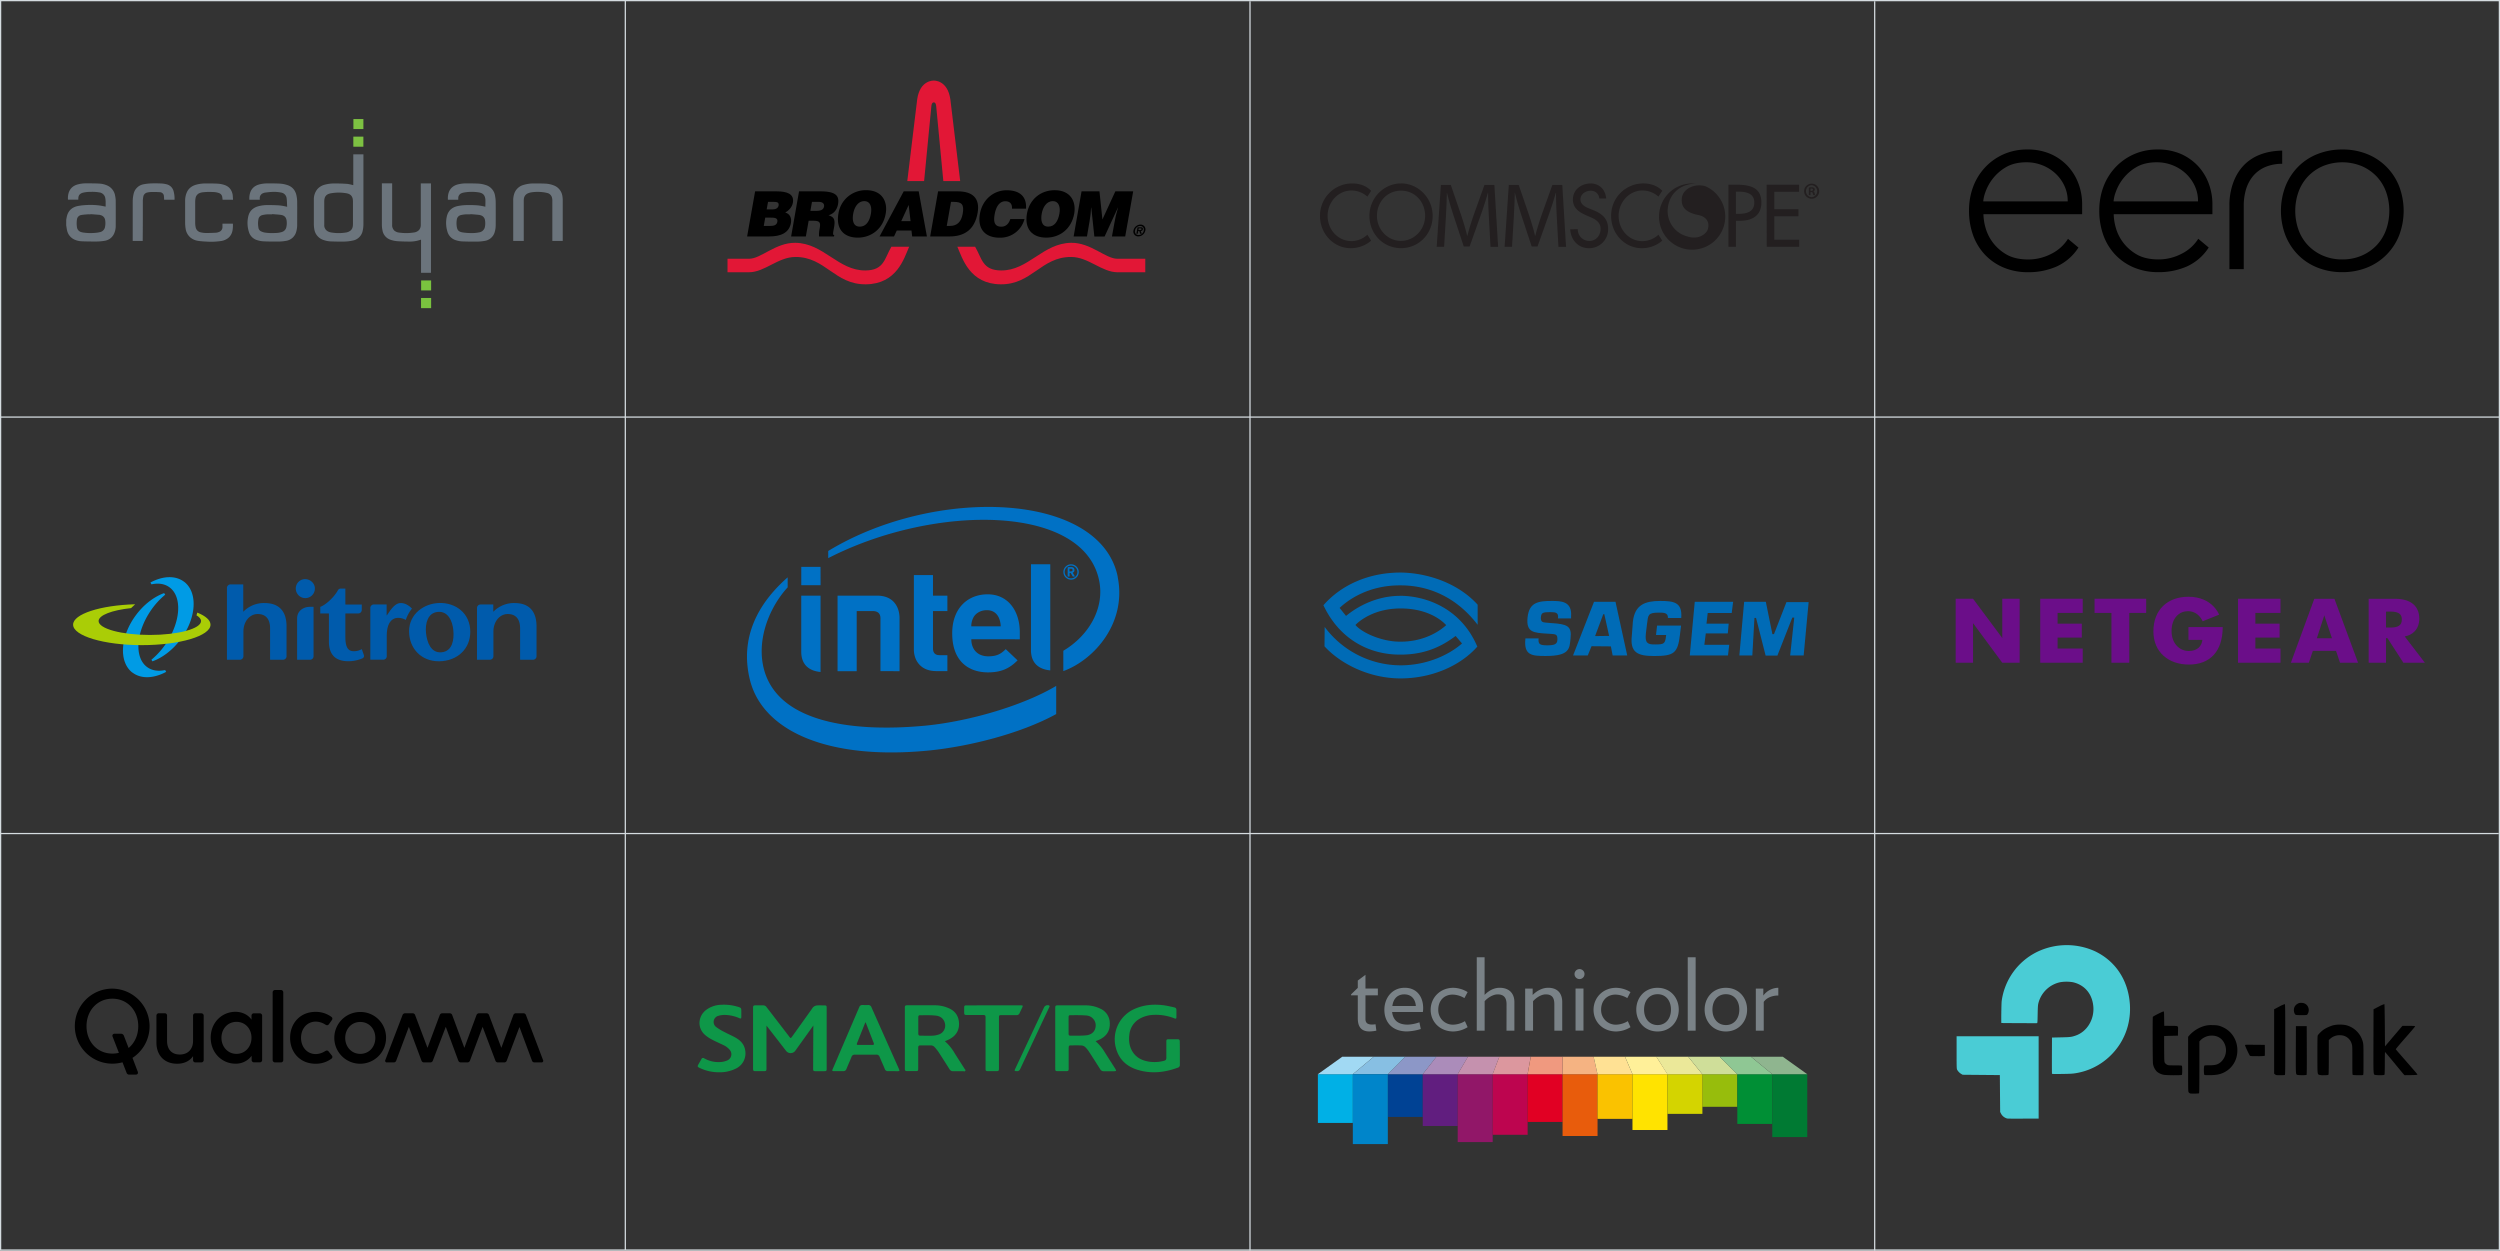 <svg id="Layer_1" data-name="Layer 1" xmlns="http://www.w3.org/2000/svg" viewBox="0 0 2001 1001"><rect x="0" y="0" width="2001" height="1001" fill="#333333" stroke="none"/><defs><style>.cls-1{fill:none;stroke:#d5dce0;stroke-miterlimit:10;}.cls-2{fill:#e21736;}.cls-3{fill:#231f20;}.cls-11,.cls-3{fill-rule:evenodd;}.cls-4{fill:#009be5;}.cls-5{fill:#aacd06;}.cls-6{fill:#005bac;}.cls-7{fill:#0071c5;}.cls-8{fill:#6b747c;}.cls-9{fill:#7ac33f;}.cls-10{fill:#7dc142;}.cls-11{fill:#006bb6;}.cls-12{fill:#6b0e89;}.cls-13{fill:#0e9748;}.cls-14{fill:#00b0e6;}.cls-15{fill:#004294;}.cls-16{fill:#611e7f;}.cls-17{fill:#8c97c7;}.cls-18{fill:#911768;}.cls-19{fill:#bd054f;}.cls-20{fill:#e10023;}.cls-21{fill:#e85c0c;}.cls-22{fill:#97bd0c;}.cls-23{fill:#008f35;}.cls-24{fill:#007a33;}.cls-25{fill:#fac200;}.cls-26{fill:#ffe300;}.cls-27{fill:#d4d400;}.cls-28{fill:#f5b382;}.cls-29{fill:#ebe899;}.cls-30{fill:#cfde99;}.cls-31{fill:#8fc794;}.cls-32{fill:#8fb58f;}.cls-33{fill:#ab8cba;}.cls-34{fill:#c591ae;}.cls-35{fill:#dc979e;}.cls-36{fill:#f0997f;}.cls-37{fill:#a1d9f3;}.cls-38{fill:#87bfe3;}.cls-39{fill:#ffe194;}.cls-40{fill:#fff099;}.cls-41{fill:#0085ca;}.cls-42{fill:#7a8287;}.cls-43{fill:#4accd5;}</style></defs><title>Router-LOGOs</title><line class="cls-1" x1="500.5" y1="1000.5" x2="500.5" y2="0.5"/><line class="cls-1" x1="1000.5" y1="1" x2="1000.5" y2="1001"/><line class="cls-1" x1="1500.5" y1="1" x2="1500.5" y2="1001"/><line class="cls-1" x1="2000" y1="667.17" y2="667.17"/><line class="cls-1" x1="0.5" y1="333.83" x2="2000.5" y2="333.83"/><rect class="cls-1" x="0.5" y="0.5" width="2000" height="1000"/><g id="layer1"><path id="path2085" class="cls-2" d="M916.68,207.11H894.32c-9.41,0-21.19-12.91-36.85-12.77-22.87.24-34.42,22.41-56.32,22.13-14.9-.14-15.14-9.6-20.68-19H766.26c4.1,9.41,9.88,29.86,34.66,30.1,25,.23,32.28-21.9,56.32-21.9,14,0,24.55,12.25,37.31,12.25h22.13v-10.8"/><path id="path2095" class="cls-2" d="M582.3,207.11h17.33c9.41,0,21.2-12.91,36.85-12.77,22.83.24,34.42,22.41,56.32,22.13,14.91-.14,15.14-9.6,20.68-19h14.21c-4.1,9.41-9.88,29.86-34.66,30.1-25,.23-32.23-21.9-56.32-21.9-14,0-24.55,12.25-37.31,12.25H582.3v-10.8"/><path id="path2105" class="cls-2" d="M768.54,144.92l-13.5,0-5.73-60.14c-.33-3.07-1.91-2.84-1.91-2.84s-1.59-.23-1.91,2.84l-5.83,60.14H726.2l7.92-65.4c2.24-15.7,13.28-15,13.28-15s11-.7,13.27,15l7.87,65.45"/><g id="g2571"><path id="path2149" d="M907.23,184.47a5.86,5.86,0,0,1,5.59-4.71,3.86,3.86,0,0,1,3.91,4.71,5.91,5.91,0,0,1-5.59,4.75,3.85,3.85,0,0,1-3.91-4.75m8.24,0a2.8,2.8,0,0,0-2.84-3.59,4.21,4.21,0,0,0-4.15,3.59c-.37,2.14.8,3.63,2.84,3.63a4.24,4.24,0,0,0,4.15-3.63m-1.58,2.61h-1.26l-.75-2.19h-.83l-.38,2.19h-1.12l.94-5.13H913c1.35,0,1.91.37,1.72,1.58a1.56,1.56,0,0,1-1.68,1.36Zm-1.31-2.94c.56,0,1-.14,1.12-.74s-.65-.66-1.12-.66h-1.16l-.24,1.4h1.4"/><path id="path2151" d="M598,189.26l6.39-36.1h17.23c8.11,0,14.26,1.91,13,9.09-.65,3.72-3.54,6.42-6.1,7.87,3.72,1,5.21,4.38,4.56,8.24-1.44,8.06-8.1,10.9-17.47,10.9Zm14.49-15.09-1.16,6.66h5.17c2.89,0,5.22-.6,5.68-3.3.56-3.17-2.14-3.36-5.92-3.36Zm2.24-12.58-1.07,6h4.93c2.33,0,4.24-1,4.62-3.16.46-2.8-1.82-2.85-4.34-2.85h-4.14"/><path id="path2153" d="M647.24,176.69,645,189.26H633.22l6.33-36.1H656.6c12,0,15.42,3.26,14.16,10.3-.74,4.14-3.21,7.64-7.59,8.8,3.54,1.4,5.68,2.33,4.43,9.6-.84,4.7-1.31,6.29.14,6.29l-.19,1.11h-12a25,25,0,0,1,.51-6.33c.84-4.71.33-6.24-5.17-6.24Zm1.4-7.92h4.66c3.68,0,5.77-.93,6.24-3.4s-1.35-3.78-4.1-3.78H649.9l-1.26,7.18"/><path id="path2155" d="M708.92,171c-2.15,12.3-11.65,19.2-22.32,19.2-11.32,0-17.65-7-15.51-19.29a22,22,0,0,1,22.22-18.68c12.86,0,17.28,9.27,15.61,18.77m-26,0c-.84,4.62-.42,10.39,5.22,10.39,5.12,0,7.92-4.42,8.94-10.39.89-4.89-.23-10.1-5.45-10s-7.91,5.41-8.71,10"/><path id="path2157" d="M704,189.26l19.33-36.1h12l6.57,36.1H730.11l-.56-4.75H717.77l-2.19,4.75Zm23.29-25.2L721.35,177h7.46Z"/><path id="path2159" d="M744.51,189.26l6.33-36.1h15.84c11.65,0,17.89,5.41,15.79,17.28-2.37,13.61-10.9,18.82-22.45,18.82Zm13.27-8.43h2.52c5.5,0,9-2.89,10.25-9.73,1.3-7.5-.79-9.51-7.08-9.51h-2.29l-3.4,19.24"/><path id="path2161" d="M810,167c.28-3.77-1.68-5.92-5.36-5.92-4.19,0-7.31,3.59-8.52,10.53-.89,5.08-.66,9.83,5.35,9.83,3.82,0,6.11-2.65,7.18-6.1H820a20,20,0,0,1-19.89,14.91c-11.92,0-17.84-7.32-15.79-19.06s11.27-18.91,21.34-18.91c11,0,16.21,5.45,15.55,14.72H810"/><path id="path2163" d="M859.8,171c-2.19,12.3-11.64,19.2-22.31,19.2-11.37,0-17.66-7-15.51-19.29,2-11.32,10.94-18.68,22.17-18.68,12.9,0,17.33,9.27,15.65,18.77m-26,0c-.84,4.62-.47,10.39,5.22,10.39,5.12,0,7.87-4.42,8.94-10.39.89-4.89-.23-10.1-5.45-10s-7.92,5.41-8.71,10"/><path id="path2165" d="M859.34,189.26l6.33-36.1H880l2.38,22.5,10.34-22.5H907l-6.38,36.1H890l2-11,1.11-5.59,1.77-6.52h-.09l-10.67,23.15h-8.2l-2.46-23.15h-.14l-.42,5.31L872.1,177,870,189.26Z"/></g></g><g id="Symbols"><g id="logo_header" data-name="logo header"><path id="Fill-1" class="cls-3" d="M1449.77,152.76h-.65V151a3,3,0,0,1,.75-.08c.86,0,1.25.37,1.25.92S1450.51,152.76,1449.77,152.76Zm1.6.44v-.07a1.54,1.54,0,0,0,1.21-1.43,1.65,1.65,0,0,0-.57-1.29,3.26,3.26,0,0,0-2-.47,10.47,10.47,0,0,0-2.25.22v6h1.36v-2.39h.64c.75,0,1.11.3,1.21,1a4.92,4.92,0,0,0,.47,1.43h1.46a4.08,4.08,0,0,1-.43-1.47C1452.26,153.86,1451.94,153.38,1451.37,153.2Zm-1.32,4.63a4.82,4.82,0,0,1-.07-9.62h0a4.82,4.82,0,0,1,0,9.62Zm0-10.83h0a6,6,0,0,0,0,12.07,6,6,0,0,0,0-12.07Zm-207.53,1-8.58,24c-2.15,6.25-3.86,11.69-5.07,16.69h-.22c-1.21-5.15-2.86-10.59-4.86-16.69l-8.22-24h-7.93l-3.36,49.55h5.93l1.29-21.24c.43-7.43.79-15.74.93-21.91h.14c1.36,5.88,3.29,12.27,5.58,19.26l7.79,23.59h4.71l8.51-24c2.43-6.77,4.43-13,6.07-18.82h.22c-.08,6.17.35,14.48.71,21.39l1.21,21.76h6.08l-3-49.55Zm-54.36,0-8.58,24c-2.14,6.25-3.86,11.69-5.07,16.69h-.22c-1.21-5.15-2.86-10.59-4.86-16.69l-8.22-24h-7.93l-3.36,49.55h5.94l1.28-21.24c.43-7.43.79-15.74.93-21.91h.14c1.36,5.88,3.29,12.27,5.58,19.26l7.79,23.59h4.71l8.51-24c2.43-6.77,4.43-13,6.07-18.82h.21c-.07,6.17.36,14.48.72,21.39l1.21,21.76h6.08l-3-49.55Zm126.51,4.48a19.13,19.13,0,0,1,12.74,4.88l3.06-4.65c-4.24-4.4-9.84-5.9-15.23-5.9A25.76,25.76,0,0,0,1289.55,173c0,14.36,11.41,26.07,25.18,25.64a24.69,24.69,0,0,0,15.74-6l-3.06-4.77a19,19,0,0,1-12.87,5.14c-10.77,0-19-9.3-19-20.17S1303.84,152.46,1314.67,152.46Zm99.41,45.08h26v-5.67h-19.92V173.09h19.34v-5.67h-19.34V153.51H1440v-5.67h-26Zm-22.74-26.36h-1.93v-17.8H1391c6,0,13.13.93,13.13,8.7S1397.49,171.18,1391.34,171.18Zm-1-23.34h-6.91v49.7h6V176.72h3.46c9.17,0,16.92-4,16.92-14.51C1409.79,153.12,1405.17,147.84,1390.31,147.84Zm-115.15,20.31-3.46-1.39c-3-1.18-6.73-3.23-6.73-7.12,0-4.35,4.23-7,8.08-7a6.66,6.66,0,0,1,7,6.18l5.52,0c-.88-8.7-7-12-12.43-12-7.3,0-14.22,4.81-14.22,12.85,0,6.92,5,10.15,10.51,12.59l3.33,1.45c4.17,1.78,8.33,4.09,8.33,9.43s-3.72,9.69-8.91,9.69a9.18,9.18,0,0,1-9.35-9.43l-6.09.12c.74,9.47,7.11,15.11,14.93,15.11a15.1,15.1,0,0,0,15.44-15.49C1287.14,174.8,1282,170.91,1275.16,168.15Zm-153.8,24.65c-10.44,0-19.28-8.77-19.28-20.11,0-10.94,7.94-20.1,19.28-20.1s19.28,9.16,19.28,20.1C1140.64,184,1131.8,192.8,1121.36,192.8Zm0-46c-13.84,0-25.31,11.67-25.31,25.9,0,14.77,11.34,25.91,25.31,25.91s25.31-11.14,25.31-25.91C1146.67,158.46,1135.2,146.79,1121.36,146.79Zm-39.78,46.14c-10.76,0-19-9.3-19-20.17s8.26-20.3,19.09-20.3a19.17,19.17,0,0,1,12.75,4.88l3-4.65c-4.23-4.4-9.83-5.9-15.22-5.9a25.76,25.76,0,0,0-25.7,26.17c0,14.36,11.42,26.07,25.19,25.64a24.67,24.67,0,0,0,15.73-6l-3-4.77a19.06,19.06,0,0,1-12.88,5.14Z"/><path id="Fill-3" class="cls-3" d="M1365.69,149.32c-7.93-2.91-18.42,1-19.51,9-1,7.6,3.54,11.89,13.18,13.8,10,2,8.85,10.7,6.33,13.64-4,4.72-10.2,5.17-15.12,3.48a20.92,20.92,0,0,1-15.45-24.08c2-12.17,12-18.17,22.26-18.15a25.58,25.58,0,0,0-2.92-.17,26.51,26.51,0,1,0,11.23,2.53"/></g></g><path d="M1622.67,119.65a46.32,46.32,0,0,0-18.79,3.74,45.57,45.57,0,0,0-14.74,10.3,46.56,46.56,0,0,0-9.7,15.45,53.67,53.67,0,0,0-3.44,19.42,57.31,57.31,0,0,0,3.34,19.93,44.93,44.93,0,0,0,9.59,15.55,43.73,43.73,0,0,0,15,10.2,50,50,0,0,0,19.4,3.64,56,56,0,0,0,23-4.66,40.82,40.82,0,0,0,17.26-15.06l-8.36-7a33.2,33.2,0,0,1-13.36,12,39.78,39.78,0,0,1-18.3,4.53c-7.24,0-13.23-1.39-17.82-4.13a36.09,36.09,0,0,1-11-9.88,35.52,35.52,0,0,1-5.66-11.84,42.38,42.38,0,0,1-1.54-10v-.38h79v-8.18a47.08,47.08,0,0,0-2.83-16,42.13,42.13,0,0,0-8.38-14,41.6,41.6,0,0,0-13.72-9.89A45.38,45.38,0,0,0,1622.67,119.65ZM1655,161.2h-67.57v-.38a27.09,27.09,0,0,1,1.65-6.94,37.53,37.53,0,0,1,5.56-10.39,36.75,36.75,0,0,1,10.59-9.47c4.45-2.74,10.11-4.13,16.8-4.13a34,34,0,0,1,12.87,2.47,33.33,33.33,0,0,1,10.51,6.7,32.12,32.12,0,0,1,7,9.79,28.33,28.33,0,0,1,2.58,12Z"/><path d="M1726.94,119.65a46.35,46.35,0,0,0-18.79,3.74,45.57,45.57,0,0,0-14.74,10.3,46.56,46.56,0,0,0-9.7,15.45,53.67,53.67,0,0,0-3.44,19.42,57.31,57.31,0,0,0,3.34,19.93A44.93,44.93,0,0,0,1693.2,204a43.73,43.73,0,0,0,15,10.2,50,50,0,0,0,19.4,3.64,56,56,0,0,0,23-4.66,40.82,40.82,0,0,0,17.26-15.06l-8.36-7a33.2,33.2,0,0,1-13.36,12,39.78,39.78,0,0,1-18.3,4.53c-7.24,0-13.23-1.39-17.82-4.13a36.09,36.09,0,0,1-11-9.88,35.52,35.52,0,0,1-5.66-11.84,42.38,42.38,0,0,1-1.54-10v-.38h79v-8.18a47.08,47.08,0,0,0-2.83-16,42.13,42.13,0,0,0-8.38-14,41.6,41.6,0,0,0-13.72-9.89A45.38,45.38,0,0,0,1726.94,119.65Zm32.36,41.55h-67.57v-.38a27.09,27.09,0,0,1,1.65-6.94,37.53,37.53,0,0,1,5.56-10.39,36.75,36.75,0,0,1,10.59-9.47c4.46-2.74,10.11-4.13,16.8-4.13a34,34,0,0,1,12.87,2.47,33.33,33.33,0,0,1,10.51,6.7,32.12,32.12,0,0,1,7,9.79,28.33,28.33,0,0,1,2.58,12Z"/><path d="M1874.77,119.65a53.05,53.05,0,0,0-19.82,3.64,45.07,45.07,0,0,0-15.55,10.2,47.1,47.1,0,0,0-10.1,15.56,55.21,55.21,0,0,0,0,39.43A47.1,47.1,0,0,0,1839.4,204a45.17,45.17,0,0,0,15.55,10.2,53.25,53.25,0,0,0,19.82,3.64,52.47,52.47,0,0,0,19.72-3.64,45.69,45.69,0,0,0,25.75-25.76,55.21,55.21,0,0,0,0-39.43,45.69,45.69,0,0,0-25.75-25.76A52.27,52.27,0,0,0,1874.77,119.65Zm0,88a38.45,38.45,0,0,1-15.63-3.09,36.45,36.45,0,0,1-11.94-8.34,35.38,35.38,0,0,1-7.51-12.35,45.64,45.64,0,0,1,0-30.2,35.47,35.47,0,0,1,7.51-12.35,36.42,36.42,0,0,1,11.94-8.33,41.08,41.08,0,0,1,31.26,0,36.47,36.47,0,0,1,11.94,8.33,35.68,35.68,0,0,1,7.51,12.35,45.64,45.64,0,0,1,0,30.2,35.44,35.44,0,0,1-7.51,12.35,36.34,36.34,0,0,1-11.94,8.34A38.45,38.45,0,0,1,1874.77,207.64Z"/><path d="M1784.44,215.43h11.46V164.49a44.93,44.93,0,0,1,1.85-13.05,30.08,30.08,0,0,1,5.68-10.62,26.17,26.17,0,0,1,9.71-7.13,34.32,34.32,0,0,1,13.53-2.58V120.53c-13.33.29-23.78,4.37-31.06,12.13-11.94,12.74-11.18,31.25-11.17,31.43Z"/><g id="layer1-2" data-name="layer1"><g id="g35875"><g id="g35861"><path id="path9805" class="cls-4" d="M147.3,465.62c-7-5.27-17.12-4.65-26.91.63l.85,1.46c5.28-1.15,10.19-.54,14.07,2.13,10.76,7.43,9.52,27.9-2.77,45.73a61.68,61.68,0,0,1-11.35,12.49l.82,1.28c7.88-2.83,15.94-8.81,22.34-17.28,12.93-17.1,14.25-37.88,3-46.44"/><path id="path9809" class="cls-4" d="M106.11,538.38c7,5.27,17.13,4.65,26.91-.63l-.85-1.46c-5.27,1.15-10.19.55-14.07-2.13-10.76-7.43-9.52-27.9,2.77-45.72A60.89,60.89,0,0,1,132.22,476l-.83-1.29c-7.87,2.84-15.93,8.81-22.33,17.29-12.93,17.1-14.25,37.88-3,46.43"/></g><path id="path9813" class="cls-5" d="M157.92,490.31l-.65,2.19c2.33,1.4,3.65,2.95,3.65,4.59,0,6.15-18.38,11.13-41,11.13s-41-5-41-11.13c0-4.71,10.77-8.73,26-10.36l3.26-3.08c-27.88.8-49.67,7.81-49.67,16.33,0,9,24.64,16.39,55,16.39S168.49,509,168.49,500c0-3.62-3.93-7-10.57-9.67"/><g id="g35857"><path id="path9817" class="cls-6" d="M244.15,463.52a7.48,7.48,0,0,0-7.39,7.3,7.63,7.63,0,1,0,15.25,0c0-3.69-3.45-7.3-7.86-7.3"/><path id="path9821" class="cls-6" d="M291.21,524.24l-1.63-4.68a12.72,12.72,0,0,1-6.34,1.68c-4.35,0-6.82-2.62-6.82-11.57V491h10.31a2.83,2.83,0,0,0,2.83-2.83v-4.32H276.42V471.11h-3.59a2.46,2.46,0,0,0-2.34,1.31c-4.15,7.37-11.73,12.73-14.14,13.27V491h6.91v22.43c0,10.08,4.76,15.82,15.63,15.82a28.72,28.72,0,0,0,11.42-2.41,2.06,2.06,0,0,0,.9-2.6"/><path id="path9825" class="cls-6" d="M353.46,522.09c-8.56.82-11.78-8.06-12.5-15.63-.69-7.13,1.2-15.9,9.39-16.69,8.38-.81,11.81,7.45,12.49,14.59.74,7.56-.64,16.89-9.38,17.73m22.82-19c-1.38-14.35-14.07-21.55-26.61-20.34s-23.53,10.68-22.15,25c1.33,13.74,12.13,22.8,26.62,21.4s23.47-12.36,22.14-26.09"/><path id="path9829" class="cls-6" d="M320.83,482.67c-4.05,0-6.92,3.95-8.51,6l-2.66,3.84h-.2v-8.7H299.23a2.82,2.82,0,0,0-2.82,2.83v41.38h10.32a2.83,2.83,0,0,0,2.83-2.83V508.88c0-10.69,4.45-14.34,9-14.34a12.18,12.18,0,0,1,6.23,1.68,28.85,28.85,0,0,1,4.95-9.11c-2.77-2.87-5.94-4.44-8.91-4.44"/><path id="path9833" class="cls-6" d="M411.74,482.67a23.05,23.05,0,0,0-16.91,7v-5.83H384.61a2.83,2.83,0,0,0-2.83,2.83h0v41.38h10.33a2.83,2.83,0,0,0,2.82-2.83V505.57c0-8.12,5.05-14.11,11.47-14.11,6.83,0,9.89,4.56,9.89,11.48v25.12h10.33a2.83,2.83,0,0,0,2.82-2.83V501.45c0-12.45-6.12-18.78-17.7-18.78"/><path id="path9837" class="cls-6" d="M211.62,482.67a23,23,0,0,0-16.92,7V467.77H184.48a2.82,2.82,0,0,0-2.83,2.83v57.46H192a2.83,2.83,0,0,0,2.83-2.83V505.57c0-8.12,5-14.11,11.47-14.11,6.82,0,9.88,4.56,9.88,11.48v25.12h10.33a2.84,2.84,0,0,0,2.84-2.83V501.45c0-12.45-6.14-18.78-17.7-18.78"/><path id="path9841" class="cls-6" d="M248.24,485.69c-5.75,0-10.43,3.52-10.43,9.28v33.09h10.33a2.83,2.83,0,0,0,2.83-2.83V485.69Z"/></g></g></g><path id="path4423" class="cls-7" d="M685.7,489.11v48.12H670.38V476.75l31.62,0c13.44,0,18,9.47,18,18.07v42.38H704.72v-42.3c0-3.6-1.86-5.82-6.36-5.82Zm104.16-.72c-5.23,0-9.29,2.69-11,6.35a15.57,15.57,0,0,0-1.46,6.56H801c-.3-6.56-3.28-12.91-11.12-12.91m-12.44,23.33c0,7.84,4.87,13.6,13.56,13.6,6.77,0,10.13-1.87,14-5.76l9.47,9c-6.06,6-12.42,9.61-23.62,9.61-14.66,0-28.7-8-28.7-31.3,0-19.91,12.26-31.18,28.36-31.18,16.32,0,25.74,13.2,25.74,30.48v5.52H777.42m-28.18,25.44c-12.48,0-17.77-8.69-17.77-17.27V460.27h15.29v16.48h11.53v12.36H746.76v29.82c0,3.52,1.66,5.47,5.31,5.47h6.22v12.76h-9m-92.49-68.77H641.33V453.74h15.42Zm0,69.48c-11.55-1.11-15.48-8.12-15.48-16.2l0-44.92h15.46v61.12Zm183.83-1.29c-11.53-1.11-15.44-8.11-15.44-16.18V451.65h15.44Zm54-75c-14-68.21-146.38-72.53-231.72-20.57v5.73C748.11,402.94,869,403.2,880,466c3.69,20.77-8,42.43-28.92,54.87v16.29c25.16-9.2,51-39,43.47-75.59M739.46,580.92c-58.9,5.44-120.27-3.11-128.86-49.13-4.2-22.69,6.13-46.74,19.84-61.67v-8c-24.68,21.64-38.08,49-30.36,81.42,9.84,41.52,62.51,65.05,142.91,57.23,31.81-3.1,73.45-13.33,102.39-29.22V549c-26.26,15.64-69.72,28.58-105.92,31.93"/><path id="path4425" class="cls-7" d="M858.46,456.22c0-.75-.44-1-1.44-1h-1v2.12l1,0c1,0,1.44-.33,1.44-1v-.12Zm1.5,5.25h-1.14a.3.3,0,0,1-.24-.15L857,458.67a.33.33,0,0,0-.21-.11h-.7v2.62a.28.28,0,0,1-.28.29h-1a.29.29,0,0,1-.25-.29v-6.63c0-.39.14-.55.47-.6s1.36-.08,1.89-.08c1.9,0,3.05.56,3.05,2.35v.12a1.88,1.88,0,0,1-1.4,2l1.61,2.74a1.05,1.05,0,0,1,.05.19.22.22,0,0,1-.25.23m-2.71-8.8a5.11,5.11,0,1,0,5.1,5.12,5.13,5.13,0,0,0-5.1-5.12m0,11.27a6.15,6.15,0,1,1,6.16-6.15,6.13,6.13,0,0,1-6.16,6.15"/><path class="cls-8" d="M53,175.92c.18-.95.32-1.9.55-2.84,1.14-4.62,4.23-7.25,8.76-8.18a45.28,45.28,0,0,1,6.77-.78,56.81,56.81,0,0,1,10.67.37c1.59.22,3.16.59,4.81.9,0-1.32,0-2.69,0-4.07a17.79,17.79,0,0,0-.26-2.52A5.52,5.52,0,0,0,79.46,154a33.76,33.76,0,0,0-7.31-.41,23,23,0,0,0-5.78.66c-2.57.71-3.68,2.16-3.69,4.81v.77H54.4c-.37-6,2-10.57,7.63-12.17a25.58,25.58,0,0,1,7.06-.91c3.39,0,6.79,0,10.18.19a18,18,0,0,1,6.67,1.58,10.79,10.79,0,0,1,6.19,8.11,21.17,21.17,0,0,1,.49,4.12q.07,10.07,0,20.13a14.63,14.63,0,0,1-1.34,6.2,9.85,9.85,0,0,1-7.6,5.67,40.62,40.62,0,0,1-6.42.56c-3.91,0-7.82,0-11.73-.18a15.49,15.49,0,0,1-6.29-1.53,10.45,10.45,0,0,1-5.6-7.42c-.26-1-.36-2.12-.54-3.18a3,3,0,0,0-.11-.4Zm19.55-4.52v.15c-.76,0-1.53-.05-2.3,0-1.72.14-3.47.23-5.17.54a4.13,4.13,0,0,0-3.51,3.75,20.2,20.2,0,0,0,0,5.81,4.64,4.64,0,0,0,3.61,4.16,11.11,11.11,0,0,0,1.27.29,39.23,39.23,0,0,0,8.73.36,27.48,27.48,0,0,0,4.78-.65,5.17,5.17,0,0,0,4.15-4.48,14.81,14.81,0,0,0,.1-4.88,4.83,4.83,0,0,0-3.58-4.23,6.46,6.46,0,0,0-1.21-.29C77.11,171.75,74.82,171.58,72.53,171.4Z"/><path class="cls-9" d="M337,246.64V238.5h8.08v8.14Z"/><path class="cls-8" d="M282.77,148.19V123.51h8.11v.65q0,27.72,0,55.43a23.11,23.11,0,0,1-.56,5,9.92,9.92,0,0,1-8.16,8,34.42,34.42,0,0,1-6.39.76c-3.66.09-7.33,0-11-.12a19.3,19.3,0,0,1-5.77-1.12,10.8,10.8,0,0,1-7.51-9.19,23.43,23.43,0,0,1-.28-3.65c0-6.46,0-12.93,0-19.39a12.82,12.82,0,0,1,2.78-8.44,11.79,11.79,0,0,1,6.26-3.69,29,29,0,0,1,7.69-.91c3.31,0,6.62.11,9.93.33a28.62,28.62,0,0,1,4.3.9A5.62,5.62,0,0,1,282.77,148.19Zm-23.23,22.08h0c0,3.25,0,6.5,0,9.75a5.47,5.47,0,0,0,2.91,5.18,8.27,8.27,0,0,0,2.15.78,35.69,35.69,0,0,0,12,.17,7.8,7.8,0,0,0,3.78-1.47c1.71-1.32,2.11-3.21,2.12-5.21q0-9.19,0-18.38c0-3.68-1.64-5.76-5.15-6.39a35.73,35.73,0,0,0-12.42,0c-3.81.65-5.38,2.66-5.4,6.53C259.52,164.22,259.54,167.24,259.54,170.27Z"/><path class="cls-8" d="M305.62,146.76h8.26c0,.24,0,.44,0,.64q0,11.72,0,23.42,0,4.52,0,9a6,6,0,0,0,1.79,4.79,7.14,7.14,0,0,0,4,1.58,39.77,39.77,0,0,0,11.58-.1,6.85,6.85,0,0,0,4.15-2,6.07,6.07,0,0,0,1.4-3.64c0-.35,0-.71,0-1.06V146.77h8.15v71.6H337V191.82l-1.66.49a25.46,25.46,0,0,1-7.6,1.05c-3.33,0-6.67-.09-10-.33a21.5,21.5,0,0,1-4.79-1,9.6,9.6,0,0,1-6.85-7.85,21.66,21.66,0,0,1-.44-4.25c0-10.81,0-21.62,0-32.44Z"/><path class="cls-8" d="M229.84,165.51c-.13-2.35-.12-4.64-.43-6.88a5.16,5.16,0,0,0-4.31-4.48,28.59,28.59,0,0,0-7.72-.51c-1.75.07-3.5.32-5.24.52a5.62,5.62,0,0,0-1.31.39,4.12,4.12,0,0,0-2.92,4.16v1.15h-8.34c-.23-5.86,1.84-10.66,8.09-12.28a26.51,26.51,0,0,1,6.58-.79c3.41,0,6.83,0,10.24.21a23.23,23.23,0,0,1,5.45,1.1c4.25,1.36,6.62,4.47,7.44,8.75a27.19,27.19,0,0,1,.49,4.93c.06,5.94,0,11.89,0,17.83a19.82,19.82,0,0,1-.75,5.83,10,10,0,0,1-8.24,7.35,37.28,37.28,0,0,1-6.42.56c-3.89,0-7.79,0-11.67-.2a20.31,20.31,0,0,1-5.15-1,9.62,9.62,0,0,1-6.41-6.59,23.09,23.09,0,0,1-.47-12.5c1-4.19,3.74-6.74,7.84-7.92a27.84,27.84,0,0,1,7.86-1c3.12,0,6.25.06,9.37.28a47.56,47.56,0,0,1,5.24.93Zm-12,5.85,0,.19c-.78,0-1.57,0-2.36,0a20.26,20.26,0,0,0-5.59.64,4.05,4.05,0,0,0-3.05,3.33,18.24,18.24,0,0,0,0,6.67,3.7,3.7,0,0,0,1.77,2.79,11.6,11.6,0,0,0,3,1.11,39.22,39.22,0,0,0,8.73.4,17.56,17.56,0,0,0,5.43-.85,5.11,5.11,0,0,0,3.41-3.8,14.34,14.34,0,0,0,.29-4.8c-.27-2.81-1.58-4.48-4.37-5C222.71,171.67,220.26,171.59,217.83,171.36Z"/><path class="cls-8" d="M388.48,165.47c0-2,.15-4,0-5.89-.3-3.33-1.91-5.07-5.3-5.59a35.85,35.85,0,0,0-12.18.17,8.45,8.45,0,0,0-1.3.39,4.16,4.16,0,0,0-2.91,4.19v1.13h-8.3c-.32-6.14,2.06-10.75,8.06-12.29a26.57,26.57,0,0,1,6.58-.79c3.44,0,6.88,0,10.3.21a22.26,22.26,0,0,1,5,1,10.62,10.62,0,0,1,7.81,8.71,29.38,29.38,0,0,1,.52,5.3q.07,9.28,0,18.57a19.22,19.22,0,0,1-.69,4.77,9.82,9.82,0,0,1-8.24,7.48,38.39,38.39,0,0,1-6.42.56c-3.91,0-7.83,0-11.74-.19a19.18,19.18,0,0,1-4.67-.89,10,10,0,0,1-6.91-7,23.63,23.63,0,0,1-.53-11.66c1-4.9,4.11-7.74,8.88-8.73a39.65,39.65,0,0,1,7-.77c3.12-.07,6.25,0,9.37.26a48.56,48.56,0,0,1,5.42,1Zm-11.86,5.93v.15c-.77,0-1.53,0-2.3,0a21,21,0,0,0-5.47.61,4.21,4.21,0,0,0-3.22,3.61,18.12,18.12,0,0,0-.06,5.5c.39,2.92,1.54,4.19,4.44,4.71a40.56,40.56,0,0,0,5.73.54,30.81,30.81,0,0,0,7.78-.53,5.52,5.52,0,0,0,4.68-4.81,14.86,14.86,0,0,0,0-4.89,4.78,4.78,0,0,0-3.54-4,5.67,5.67,0,0,0-1.2-.29C381.19,171.75,378.91,171.58,376.62,171.4Z"/><path class="cls-8" d="M419.2,192.84h-8.42v-.72q0-15.75,0-31.5a16.67,16.67,0,0,1,1-6.09,10.79,10.79,0,0,1,7.44-6.57,27.57,27.57,0,0,1,8-1.13c3.08,0,6.17,0,9.24.15a21.16,21.16,0,0,1,6.61,1.35,10.76,10.76,0,0,1,7.09,8.84,19.21,19.21,0,0,1,.25,3.21q0,15.85,0,31.69v.78H442.1v-.77q0-15.72,0-31.45a10.29,10.29,0,0,0-.18-1.91,5.11,5.11,0,0,0-3.94-4.26,27.07,27.07,0,0,0-5-.77,32.44,32.44,0,0,0-8.17.35c-.3.06-.6.13-.9.22-3.19.88-4.69,2.84-4.69,6.14v32.44Z"/><path class="cls-8" d="M186.53,159.87h-8.37c-.09-.79-.16-1.55-.28-2.3a3.83,3.83,0,0,0-2.56-3,14,14,0,0,0-4.92-.87,46.55,46.55,0,0,0-8.43.25,11.34,11.34,0,0,0-1.63.38,5.34,5.34,0,0,0-3.87,4.63,16.44,16.44,0,0,0-.24,2.71c0,5.64,0,11.27,0,16.91a17.69,17.69,0,0,0,.33,3.07A5.15,5.15,0,0,0,160.8,186a19.58,19.58,0,0,0,4.18.5c2.68,0,5.37-.1,8.05-.25a7.66,7.66,0,0,0,2.33-.62,4.11,4.11,0,0,0,2.7-4.07c0-.83,0-1.65,0-2.52h8.37c.07,4.32-.14,8.52-3.86,11.53a12.36,12.36,0,0,1-6.11,2.41,53.84,53.84,0,0,1-10.54.43c-2.35-.09-4.71-.26-7-.57a12.77,12.77,0,0,1-6.36-2.61,11.3,11.3,0,0,1-4-7.28,29,29,0,0,1-.38-4.45q0-9,0-18.08a16.63,16.63,0,0,1,1.14-5.94c1.43-3.69,4.24-5.75,8-6.74a29.35,29.35,0,0,1,7.63-.91c3.23,0,6.46,0,9.68.21a20.7,20.7,0,0,1,5,1c3.86,1.26,5.95,4.09,6.62,8C186.36,157.28,186.41,158.56,186.53,159.87Z"/><path class="cls-8" d="M139.7,159.87h-8.32c-.06-.91-.07-1.8-.17-2.68a3.35,3.35,0,0,0-3.4-3.37c-2.23-.16-4.47-.16-6.7-.14a16.19,16.19,0,0,0-3,.37,4.06,4.06,0,0,0-3.42,3.42,19,19,0,0,0-.37,3.44c0,5.06,0,10.11,0,15.16,0,5.41-.06,10.81-.09,16.22,0,.16,0,.32,0,.54h-8c0-.22,0-.44,0-.66q0-15.16,0-30.32a26.11,26.11,0,0,1,.71-6.59,9.86,9.86,0,0,1,8-7.76,38.35,38.35,0,0,1,6.15-.7c2.67-.1,5.34-.05,8,.06a20.92,20.92,0,0,1,4.16.63,7.56,7.56,0,0,1,5.59,5.23A21.94,21.94,0,0,1,139.7,159.87Z"/><path class="cls-10" d="M282.8,117.43v-8.07h8.05v8.07Z"/><path class="cls-10" d="M290.86,95.29v8h-8v-8Z"/><path class="cls-9" d="M345.07,232.46h-8v-8h8Z"/><path class="cls-11" d="M1121,476.9c-25.17,0-41.67,14.65-43.66,16.07l-5.12-6.4c6.4-6,22.61-18.2,48.77-18.05,19.49,0,43,7.11,61.72,31.56V484c-16.64-18.34-42.23-25.59-61.72-25.73-26.16,0-47.92,10.38-61.72,26.16,12.38,26.31,35.56,39.68,61.72,39.53,21.33,0,34.56-7.82,44.09-14.93l5.12,6c-9.53,8.4-27.16,17.5-49.21,17.5a76,76,0,0,1-60.72-30.72l-.14,15.5C1072.92,531.37,1096,543,1121,543c25.18,0,48.07-10.24,61.44-25.45-13.37-31.43-42-40.53-61.43-40.68Zm0,36.7c-14.79.14-30.86-7.12-36.12-13.37,3-3.13,14.93-13.23,36.12-13.23,19.48,0,31.28,7.68,36.54,13.37-7.11,6.4-19.62,13.23-36.54,13.23Z"/><path class="cls-11" d="M1242.15,498.74c11.94.85,16.07,2.13,14.93,12.09-.86,8-.29,14.22-19.77,14.22-11,0-17.92-.28-16.35-14.08h10.52c-.43,4.55.85,5.55,6.83,5.55,5.54,0,8.24-.72,8.24-4.69s-.85-4.27-6.25-4.56l-2.42-.13c-10.24-.72-16.5-.86-15.22-12.95S1231.2,481,1242,481c7.11,0,16.36,0,15.5,12.23v1.71H1247c.57-4.41-1.42-5-6-5-6.4,0-7.25.57-7.68,4-.28,3.56,1.14,4.27,4.12,4.41l4.7.42Z"/><path class="cls-11" d="M1273.86,517.23l-3,7.39h-11.8l16.78-42.94h17.21l9.38,42.94h-11.66l-1.42-7.25-15.5-.14Zm10.24-25.6h-.85l-6.54,17.49,11.23-.14-3.84-17.35Z"/><path class="cls-11" d="M1335,494.62c.28-4.41-3.84-4.27-7.26-4.27-9,0-8.53,1.85-9.52,9.53l-.86,7.11c-.85,7.68,1.28,9,7.68,8.82,7.11,0,7.82-.57,8.54-7.54h-8.11l.85-7.54h19.2l-.85,7c-1.71,15.22-4.84,17.35-20.76,17.35-13.37,0-19.35-2.84-17.78-16.49l.85-11.24c1.57-13.22,9.67-16.35,21.76-16.35,11,0,17.92,1,16.93,13.65Z"/><polygon class="cls-11" points="1365.87 499.17 1383.64 499.17 1382.93 506.99 1365.3 506.99 1364.16 516.09 1384.07 516.09 1383.07 524.62 1352.5 524.62 1356.48 481.68 1387.2 481.68 1386.06 490.63 1366.86 490.63 1365.87 499.17"/><polygon class="cls-11" points="1402.56 524.62 1392.18 524.62 1396.02 481.68 1413.36 481.68 1418.63 507.56 1419.9 507.56 1429.86 481.96 1447.63 481.96 1443.65 524.62 1432.85 524.62 1436.12 494.33 1434.55 494.33 1422.61 524.77 1413.22 524.77 1405.54 494.62 1404.26 494.62 1402.56 524.62"/><g id="layer1-3" data-name="layer1"><path id="path2998" class="cls-12" d="M1565.33,530.45v-51.2h13.9l23.4,31.45V479.25h13.89v51.2h-13.89l-23.4-31.68v31.68Z"/><path id="path3000" class="cls-12" d="M1633,530.45v-51.2h34v11.34h-20.11v8.59h19.38v11.15h-19.38v8.78H1667v11.34Z"/><path id="path3004" class="cls-12" d="M1704.28,530.45H1690V490.59h-13.53V479.25h41.32v11.34h-13.53Z"/><path id="path3006" class="cls-12" d="M1751.63,501.92h27.42c0,19.62-10.31,30-27.07,30-16.22,0-28.4-9.91-28.4-26.52,0-17.15,11.05-27.76,28.08-27.76,19.25,0,24.51,14.33,24.51,14.33L1763,497.26s-3.09-8.08-11.78-8.08c-6.36,0-13.1,4.8-13.1,16,0,9.39,6,15.88,13.79,15.88,6.94,0,10.36-4,10.89-8.93h-11.15Z"/><path id="path3008" class="cls-12" d="M1852.37,479.26l-18.74,51.19H1848l3.2-9.51h18.56l3.2,9.51h14.44l-18.92-51.19Zm8,13.25,6.13,18.38h-12.12Z"/><path id="path3012" class="cls-12" d="M1895.88,479.26v51.19h13.89V510.7h1.1l12.8,19.75h17.19l-16.14-21.05c5.57-.88,11.68-5.13,11.68-14.28,0-9-5.66-15.86-19.45-15.86Zm13.89,10.24h3.66c7.2,0,9,2.62,9,6.4,0,4.54-2.9,6.39-9,6.39h-3.66Z"/><path id="path3016" class="cls-12" d="M1791.3,530.45v-51.2h34v11.34H1805.2v8.59h19.38v11.15H1805.2v8.78h20.11v11.34Z"/></g><path d="M161.17,811.05a1.86,1.86,0,0,1,1.86,1.86v35.63a1.88,1.88,0,0,1-1.86,1.81h-4.83a1.79,1.79,0,0,1-1.82-1.72v-3.3c-2.44,3.59-6.64,6.08-12.76,6.08-10.24,0-16.55-6.79-16.55-16.88V812.82a1.89,1.89,0,0,1,1.87-1.82h4.83a1.81,1.81,0,0,1,1.81,1.82v20.32c0,6.55,3.45,10.9,10.24,10.9,6.64,0,10.56-4.49,10.56-10.81V812.82a1.88,1.88,0,0,1,1.82-1.82h4.83M89.92,791.3a30,30,0,0,0,0,60.06,30.22,30.22,0,0,0,8.13-1.1l3.25,8.37a2.14,2.14,0,0,0,2.2,1.48h5.17c1.24,0,2.15-.81,1.57-2.39l-4.2-11A30.16,30.16,0,0,0,89.92,791.3m13,47.48L99.15,829a2.41,2.41,0,0,0-2.44-1.58H91.79a1.61,1.61,0,0,0-1.63,2.39l5,12.86a20,20,0,0,1-5.21.63c-12.1,0-20.7-9.52-20.7-21.95s8.6-22,20.7-22,20.71,9.52,20.71,22c0,7.27-2.92,13.48-7.7,17.45m331.66,9.57a1.32,1.32,0,0,1-1.29,2h-5.4a2.12,2.12,0,0,1-2.16-1.49l-10-26.87-10.14,26.87a2.12,2.12,0,0,1-2.15,1.49h-4.83a2.13,2.13,0,0,1-2.15-1.49l-10.23-27-10.09,27a2.19,2.19,0,0,1-2.15,1.49h-5.07a2.2,2.2,0,0,1-2.16-1.49l-10-27-10.33,27a2.13,2.13,0,0,1-2.15,1.49h-4.83a2.13,2.13,0,0,1-2.15-1.49l-10.09-27-10.09,27a2.11,2.11,0,0,1-2.15,1.49h-5.26a1.32,1.32,0,0,1-1.29-2l13.67-35.77a2.23,2.23,0,0,1,2.16-1.58h5.88a2.16,2.16,0,0,1,2.15,1.58l9.85,26.11,9.75-26.11a2.23,2.23,0,0,1,2.16-1.58h5.78a2.16,2.16,0,0,1,2.15,1.58l9.66,26.11,9.66-26.11a2.22,2.22,0,0,1,2.15-1.58h5.84a2.16,2.16,0,0,1,2.15,1.58l9.8,26.11,9.56-26.11A2.24,2.24,0,0,1,413,811h5.88a2.16,2.16,0,0,1,2.15,1.58l13.58,35.77M208,811.05h-4.83a1.86,1.86,0,0,0-1.86,1.86v3.25c-2.44-3.68-7.22-6.31-12.86-6.31-10.67,0-19.8,8.42-19.8,20.71s9.18,20.8,19.75,20.8a15.6,15.6,0,0,0,13-6.31v3.44a1.9,1.9,0,0,0,1.86,1.82H208a1.82,1.82,0,0,0,1.82-1.82V812.91a1.9,1.9,0,0,0-1.87-1.86m-18.65,32.47c-7,0-12.05-5.74-12.05-12.87s5-12.76,12.05-12.76,12,5.54,12,12.76-5.11,12.87-12,12.87m76.27,1.24a1.75,1.75,0,0,1-.43,2.72,20.81,20.81,0,0,1-12.62,3.93c-12.19,0-20.32-8.95-20.32-20.71s8.13-20.8,20.32-20.8a21,21,0,0,1,12.62,3.92,1.79,1.79,0,0,1,.43,2.73l-2.29,3.2c-.91,1.24-2,.91-2.87.33a14.76,14.76,0,0,0-7.6-2.39c-7.13,0-11.86,5.74-11.86,13s4.73,13,11.86,13a14.6,14.6,0,0,0,7.46-2.39c.9-.48,1.86-.91,2.86.43l2.44,3.06ZM288.36,810A20.71,20.71,0,1,0,309,830.65,20.43,20.43,0,0,0,288.36,810m0,33.52c-7,0-12.05-5.64-12.05-12.77s5-12.77,12.05-12.77,12.05,5.55,12.05,12.77-5,12.77-12.05,12.77m-63.45-51.12a1.86,1.86,0,0,1,1.82,1.87v54.22a1.81,1.81,0,0,1-1.82,1.87h-4.83a1.93,1.93,0,0,1-1.86-1.87V794.26a1.92,1.92,0,0,1,1.86-1.86h4.83"/><path class="cls-13" d="M651,820.79l-4.53,6.38-9.86,13.77a4.62,4.62,0,0,1-7.48.13L614,821.54a7.44,7.44,0,0,0-.51-.57v34.24c0,1.84-.28,2.13-2.07,2.13h-6.59c-1.8,0-2.08-.28-2.08-2.12V814.73c0-2.71,0-5.43,0-8.15,0-1.55.36-1.89,1.9-1.89,2,0,4.05,0,6.08,0a3.14,3.14,0,0,1,2.77,1.34l17.74,23.06c.23.31.45.63.69.94.78,1,1.1,1,1.82,0l16.31-22.83A4.47,4.47,0,0,1,651,806a6.15,6.15,0,0,1,2.54-1.22c2.05-.18,4.13-.06,6.2-.06,1.71,0,1.93.22,1.93,1.94q0,17.54,0,35.06c0,4.57,0,9.14,0,13.71,0,1.65-.29,1.94-2,1.94h-7c-1.5,0-1.84-.33-1.83-1.82q.06-16.95.15-33.89C651,821.44,651,821.24,651,820.79Z"/><path class="cls-13" d="M876.93,833.39a37.49,37.49,0,0,1,7.43,9c2.82,4.48,5.7,8.93,8.54,13.41a6.36,6.36,0,0,1,.45,1.27,5.43,5.43,0,0,1-1.31.35c-2.85,0-5.7,0-8.54,0a3.08,3.08,0,0,1-2.88-1.59c-2.93-4.63-5.84-9.26-8.84-13.83a22,22,0,0,0-3.26-4,4.9,4.9,0,0,0-2.87-1.2c-2.88-.16-5.78-.08-8.67-.06-1.27,0-1.6.44-1.61,2,0,5.43,0,10.87,0,16.3,0,2.1-.21,2.31-2.27,2.31H847c-2.2,0-2.38-.17-2.38-2.33V806.76c0-1.79.3-2.07,2.12-2.07,7.55,0,15.09-.05,22.64,0a26.81,26.81,0,0,1,11.13,2.55,12.74,12.74,0,0,1,7.76,11.61c.29,5.71-2.23,10-7.23,12.72C879.79,832.27,878.4,832.75,876.93,833.39ZM855.29,820.7q0,3.3,0,6.59c0,1,.35,1.67,1.38,1.66,4.22,0,8.46.13,12.64-.27,5.23-.5,8.11-4.16,7.64-9a8,8,0,0,0-7.48-6.88c-4.28-.36-8.6-.23-12.9-.26-1,0-1.28.72-1.27,1.6Z"/><path class="cls-13" d="M756.29,833.39a39.18,39.18,0,0,1,7.85,9.66c2.68,4.27,5.43,8.49,8.12,12.75a.92.92,0,1,1-.89,1.61c-2.81,0-5.61,0-8.41,0a3.16,3.16,0,0,1-3-1.65c-2.89-4.59-5.8-9.18-8.77-13.72a39.09,39.09,0,0,0-3.12-3.94,4.14,4.14,0,0,0-3.36-1.36c-2.63,0-5.26,0-7.89,0-1.48,0-1.89.43-1.89,2,0,5.52,0,11,0,16.56,0,1.79-.25,2-2,2-2.33,0-4.66,0-7,0-1.2,0-1.7-.46-1.7-1.69q0-24.64,0-49.28c0-1.2.47-1.71,1.69-1.7,7.55,0,15.09,0,22.64,0a27.11,27.11,0,0,1,11.14,2.49c5.08,2.3,7.68,6.41,7.9,11.91s-2.31,9.78-7.21,12.47C759.17,832.27,757.78,832.75,756.29,833.39ZM735,820.65c0,2.16,0,4.31,0,6.47,0,1.43.42,1.84,1.85,1.84,3.19,0,6.38.12,9.57,0a18.07,18.07,0,0,0,5.14-1,7.51,7.51,0,0,0,4.67-9.21c-1-3.71-3.83-5.5-7.27-5.87-4.17-.45-8.42-.24-12.64-.29-1,0-1.32.66-1.32,1.55Z"/><path class="cls-13" d="M944.36,842.83c0,3.11,0,6.21,0,9.32a2.19,2.19,0,0,1-1.45,2.34c-10.53,3.91-21.28,5.15-32.17,1.86-9-2.71-15.23-8.46-17.63-17.76a26.51,26.51,0,0,1,15.68-31.34c7.2-3.06,14.68-3.61,22.31-2.67,2.9.36,5.75,1.06,8.61,1.68,1.52.33,1.89.89,1.9,2.46,0,1.73,0,3.45,0,5.18,0,1.46-.34,1.69-1.71,1.16a39.56,39.56,0,0,0-16.31-2.76,23.91,23.91,0,0,0-11.8,3.32,16.44,16.44,0,0,0-7.86,12.6c-.64,5.23.08,10.24,3.3,14.63,3,4.08,7.24,6,12,6.82a29.24,29.24,0,0,0,12.31-.57c1.61-.42,2-1,2-2.65,0-4.27,0-8.53,0-12.8,0-1.54.29-1.83,1.8-1.83,2.41,0,4.83,0,7.24,0,1.21,0,1.71.53,1.7,1.72C944.34,836.62,944.36,839.73,944.36,842.83Z"/><path class="cls-13" d="M714.49,857.34c-1.21,0-2.42,0-3.62,0a2.49,2.49,0,0,1-2.68-1.74c-1.33-3.22-2.79-6.39-4.11-9.62a2.64,2.64,0,0,0-2.75-1.85c-5.69,0-11.38,0-17.07,0a2.64,2.64,0,0,0-2.74,1.88c-1.28,3.2-2.69,6.34-4,9.54a2.54,2.54,0,0,1-2.66,1.79c-2.46,0-4.92,0-7.37,0-1.42,0-1.61-.31-1-1.63q10.63-24.8,21.26-49.6a2.48,2.48,0,0,1,2.59-1.69c1.46,0,2.93.07,4.39,0a2.6,2.6,0,0,1,2.78,1.8q8.43,19,16.92,38l5.1,11.44c.64,1.45.47,1.71-1.15,1.72Zm-21.67-39.19a12.78,12.78,0,0,0-.64,1.23q-3.09,7.71-6.17,15.45c-.49,1.21-.27,1.54,1.09,1.55h10.73c1.75,0,2-.35,1.32-2l-5.53-14.19Z"/><path class="cls-13" d="M593.35,811.25c0,.91,0,1.81,0,2.72,0,1.24-.36,1.46-1.51,1a30.08,30.08,0,0,0-11.13-2.6,17.53,17.53,0,0,0-5.83.73,5.07,5.07,0,0,0-1.57,9,43.78,43.78,0,0,0,6.83,4.09c3,1.62,6.24,2.94,9.19,4.69,3.75,2.24,6.5,5.39,7.15,9.93a13.49,13.49,0,0,1-7.68,14.58,28.82,28.82,0,0,1-13.25,2.86,35.28,35.28,0,0,1-15.85-3.64c-1.41-.69-1.55-1.13-.78-2.51s1.68-2.91,2.49-4.38a1.41,1.41,0,0,1,2.23-.63,23.13,23.13,0,0,0,13.81,2.9,15.59,15.59,0,0,0,4.81-1.3,5.35,5.35,0,0,0,1.89-8.3,14.51,14.51,0,0,0-5.45-4.05c-3.05-1.51-6.2-2.82-9.17-4.45a26.14,26.14,0,0,1-5.78-4.06c-5.68-5.54-5-14.44,1.32-19.38A20.9,20.9,0,0,1,577,804.24,38.16,38.16,0,0,1,591.11,806c2,.62,2.24,1,2.24,3Z"/><path class="cls-13" d="M795.3,804.69h21.86c1.52,0,1.72.29,1.07,1.66-.71,1.53-1.45,3-2.15,4.56a2.47,2.47,0,0,1-2.52,1.6c-4,0-8,0-12,0-1.78,0-2,.2-2,2V855c0,2.15-.19,2.33-2.38,2.33h-6.34c-1.72,0-2-.29-2-2q0-20.06,0-40.1V814c0-1.13-.52-1.6-1.67-1.59-4.36,0-8.71,0-13.07,0-2.15,0-2.38-.22-2.38-2.34v-3.37c0-1.74.31-2,2-2Z"/><path class="cls-13" d="M813.83,857.34c-1.83,0-2-.26-1.33-1.7q11.57-24.64,23.14-49.28a3.15,3.15,0,0,1,3.9-1.64c.85.32.54.92.27,1.49L835,816.37q-9.16,19.5-18.31,39C816.07,856.79,815.19,857.5,813.83,857.34Z"/><path id="path3219" class="cls-14" d="M1054.83,898.79h28v-39h-28Z"/><path id="path3221" class="cls-15" d="M1110.78,894h28V859.79h-28Z"/><path id="path3223" class="cls-16" d="M1138.77,901.22h28V859.79h-28Z"/><path id="path3225" class="cls-17" d="M1138.77,859.79h-28l13.93-14h25.11"/><path id="path3227" class="cls-18" d="M1166.74,914.13h28V859.79h-28Z"/><path id="path3229" class="cls-19" d="M1194.72,908.28h28V859.79h-28Z"/><path id="path3231" class="cls-20" d="M1222.69,898h28v-38.2h-28Z"/><path id="path3233" class="cls-21" d="M1250.68,909.28h28V859.79h-28Z"/><path id="path3235" class="cls-22" d="M1362.57,885.88h28V859.79h-28Z"/><path id="path3237" class="cls-23" d="M1390.56,899.61h28V859.79h-28Z"/><path id="path3239" class="cls-24" d="M1418.54,910.1h28V859.79h-28Z"/><path id="path3241" class="cls-25" d="M1278.65,895.56h28V859.79h-28Z"/><path id="path3243" class="cls-26" d="M1306.63,904.44h28V859.79h-28Z"/><path id="path3245" class="cls-27" d="M1334.6,891.52h28V859.79h-28Z"/><path id="path3247" class="cls-28" d="M1275.53,845.81l3.12,14h-28v-14"/><path id="path3249" class="cls-29" d="M1351.23,845.81l11.34,14h-28l-8.81-14"/><path id="path3251" class="cls-30" d="M1390.56,859.79h-28l-11.34-14h25.15"/><path id="path3253" class="cls-31" d="M1418.53,859.79h-28l-14.18-14h25.12"/><path id="path3255" class="cls-32" d="M1446.51,859.79h-28l-17-14h25.41"/><path id="path3257" class="cls-33" d="M1166.74,859.79h-28l11-14H1175"/><path id="path3259" class="cls-34" d="M1194.72,859.79h-28l8.23-14h25.14"/><path id="path3261" class="cls-35" d="M1222.68,859.79h-28l5.4-14h25.15"/><path id="path3263" class="cls-36" d="M1250.68,845.81h-25.42l-2.57,14h28"/><path id="path3265" class="cls-37" d="M1082.81,859.79h-28l19.57-14h25.16"/><path id="path3267" class="cls-38" d="M1124.7,845.81l-13.92,14h-28l16.75-14"/><path id="path3269" class="cls-39" d="M1275.53,845.81l3.12,14h28l-6-14"/><path id="path3271" class="cls-40" d="M1325.78,845.81h-25.11l6,14h28"/><path id="path3273" class="cls-41" d="M1082.81,915.73h28V859.79h-28Z"/><path id="path3275" class="cls-42" d="M1423.36,796.78v-6.16a15.15,15.15,0,0,0-12,6.24v-5.6h-6v33.67h6.34v-23c2.3-3.36,6.8-5.13,11.68-5.13m-25,11.31c0-9.61-6.72-17.47-17-17.47s-17,7.86-17,17.47,6.8,17.48,17,17.48,17-7.86,17-17.48m-6.24,0c0,7.36-4.32,12.35-10.72,12.35s-10.78-5-10.78-12.35,4.29-12.35,10.78-12.35,10.72,5,10.72,12.35m-41.27,16.84h6.32V766.17h-6.32Zm-7.19-16.84c0-9.61-6.73-17.47-17-17.47s-17,7.86-17,17.47,6.83,17.48,17,17.48,17-7.86,17-17.48m-6.24,0c0,7.36-4.33,12.35-10.72,12.35s-10.8-5-10.8-12.35,4.32-12.35,10.8-12.35,10.72,5,10.72,12.35m-55.91.16c0-7.7,5-12.19,11.52-12.19a18.82,18.82,0,0,1,9.43,2.81l2.56-4.82a22.48,22.48,0,0,0-11.43-3.43c-10.65,0-18.14,7.93-18.14,17.63s7.49,17.32,18.14,17.32a22.3,22.3,0,0,0,11.43-3.45l-2.15-4.82a19,19,0,0,1-9.43,2.83,11.69,11.69,0,0,1-11.93-11.88m-13.28-28.62a4,4,0,1,0-4,4,4,4,0,0,0,4-4m-24.14,45.3h6.3V802.07c0-6.73-3.51-11.45-11.27-11.45-4.48,0-8.89,2.24-12.4,5.77v-5.13h-6v33.67h6.31V801.36c2.54-2.81,6.47-5.46,10.22-5.46,4.89,0,6.82,2.65,6.82,7.87Zm-38.31,0h6.32V802.07c0-6.73-4-11.45-11.78-11.45-4.4,0-8.55,2.08-12.07,5.7V766.17H1182v58.76h6.31V801.36c2.49-2.81,6.71-5.46,10.47-5.46,4.8,0,7.06,2.65,7.06,7.87Zm-54.62-16.68c0-7.7,5-12.19,11.5-12.19a18.79,18.79,0,0,1,9.43,2.81l2.58-4.82a22.51,22.51,0,0,0-11.44-3.43c-10.63,0-18.15,7.93-18.15,17.63s7.52,17.32,18.15,17.32a22.33,22.33,0,0,0,11.44-3.45l-2.17-4.82a19,19,0,0,1-9.43,2.83,11.68,11.68,0,0,1-11.91-11.88M1138.85,810a14.66,14.66,0,0,0,.24-3.2c0-9.13-5.21-16.19-14.72-16.19-10.4,0-16.32,8.42-16.32,17.63,0,9.7,6.08,17.32,18.15,17.32a41.88,41.88,0,0,0,11-1.93l-1.11-5.38a31.23,31.23,0,0,1-9.3,1.87c-8.63,0-11.83-4.35-12.55-10.12Zm-5.6-4.8h-18.81c.74-5.77,4.09-9.31,9.54-9.31,5.92,0,8.89,4.1,9.27,9.31m-40.33-8.51h9.92v-5.44h-9.92v-11l-6.15,4.58v5.86l-5.36,5.2v.8h5.36V815c0,7.37,3.26,10.57,9.36,10.57a28.53,28.53,0,0,0,5.5-.64l-.65-5.13a17.58,17.58,0,0,1-2.78.25c-3.53,0-5.28-1.3-5.28-4.42Zm174.49-5.44h-6.34v33.67h6.34Z"/><g id="g3777"><path id="path3775" class="cls-43" d="M1606.52,895.26a7.92,7.92,0,0,1-5-4.09l-.59-1.15-.13-14.76-.12-14.76-14.9-.13-14.89-.13-1.17-.69a9.13,9.13,0,0,1-3.21-3.32c-.42-.76-.45-1.87-.45-13.81v-13h65.67v65.93l-12.22,0C1612.78,895.43,1606.94,895.36,1606.52,895.26Z"/><path id="path3761" class="cls-43" d="M1642.41,859.32c-.07-.19-.1-6.77-.07-14.61l.07-14.25,7.26-.16c7.49-.16,8.3-.26,11.79-1.47,8.83-3.07,14.74-12.59,14.08-22.68-.68-10.4-6.81-17.83-16.51-20a31,31,0,0,0-10,0,22.9,22.9,0,0,0-17.55,17c-.32,1.26-.45,3.31-.54,8.71-.11,6.34-.17,7.07-.54,7.08-2.33.06-28.43-.06-28.5-.13-.22-.23,0-15.44.23-17.45a51.54,51.54,0,0,1,28.29-39.43,54.6,54.6,0,0,1,46.39-.55c14.32,6.83,23.88,19.29,27,35.17,3.58,18.34-1.93,36.31-15,48.76a51.15,51.15,0,0,1-27.1,13.62c-2.48.44-4.36.56-11.07.66s-8.1.07-8.21-.22Z"/></g><g id="g3781"><path id="path3773" d="M1752.88,875.15a3.62,3.62,0,0,1-1-.78c-.51-.55-.51-.92-.51-22.53v-22l1.3-1.49a26.15,26.15,0,0,1,12.06-7.26,18.84,18.84,0,0,1,5.85-.58c4.34,0,5.84.32,9.3,2,8.47,4.19,12.71,14,10.2,23.71a19.14,19.14,0,0,1-15.54,13.94,41.11,41.11,0,0,1-6.14.39c-3.6,0-3.93,0-4.17-.49a23,23,0,0,1,0-6.9c.24-.46.57-.5,4-.5,5.16,0,7.23-.63,9.76-3a12.78,12.78,0,0,0,.63-17.29c-2.51-2.72-6-3.87-10.17-3.36a13.13,13.13,0,0,0-7,3.4l-1.06,1.15V854.2c0,15.67-.07,20.65-.3,20.88s-6.37.41-7.21.07Z"/><path id="path3771" d="M1731.68,860.24a12.26,12.26,0,0,1-5.33-2.53,11.77,11.77,0,0,1-3.12-6.38c-.27-1.94-.36-36.72-.1-37.41.2-.52,8.18-4.54,8.65-4.36.28.11.36,1.29.42,5.81l.07,5.67,5.4.07c6.37.08,5.72-.44,5.61,4.51l-.07,3.31-5.47.14c-3,.08-5.51.17-5.55.19s0,4.67,0,10.3c.07,9.74.1,10.29.59,11.14a4.44,4.44,0,0,0,1.64,1.46c1.07.54,1.45.57,6.38.57,3.73,0,5.32.09,5.54.31s.31,1.38.31,3.64-.1,3.43-.31,3.64c-.45.45-12.52.38-14.66-.08Z"/><path id="path3769" d="M1821,860l-.78-.66V807.79l4.1-2.11a23.8,23.8,0,0,1,4.46-2c.29.11.35,4.6.35,28.37,0,25.51,0,28.25-.4,28.39a28.06,28.06,0,0,1-3.67.15c-3.15,0-3.3,0-4.06-.65Z"/><path id="path3767" d="M1838.87,860.37c-1.41-.57-1.36.16-1.29-20.26l.07-18.81h8.65l.07,19.45c.05,15.4,0,19.5-.26,19.66A31.37,31.37,0,0,1,1838.87,860.37Z"/><path id="path3765" d="M1856.13,860.27c-1.3-.72-1.28-.51-1.29-16.27,0-12.25.05-14.83.35-15.4A23.39,23.39,0,0,1,1860,824a29.84,29.84,0,0,1,7.45-3.36,25.86,25.86,0,0,1,10.18-.13A18.62,18.62,0,0,1,1891.23,834c.47,1.86.51,2.81.51,14.14,0,10.85,0,12.17-.4,12.31-.79.3-7.88.17-8.21-.15s-.3-3.17-.3-11.68c0-10.62,0-11.49-.5-13a9.4,9.4,0,0,0-8.78-7,11.1,11.1,0,0,0-8.57,2.92l-1,.89V846c0,8.9-.09,13.78-.26,14.1s-.56.49-3.63.49A12.19,12.19,0,0,1,1856.13,860.27Z"/><path id="path3763" d="M1901,860.37c-1.42-.58-1.36.78-1.29-27l.07-25.56,4.24-2.16a21.78,21.78,0,0,1,4.46-1.95c.11.11.26,7.78.33,17l.13,16.84,6.95-8.21,7-8.21h5.07c4.22,0,5.07.06,5.07.36s-3.5,4.34-7.77,9.19-7.74,9-7.7,9.15,4,4.71,8.7,10.07,8.64,9.92,8.65,10.15-.57.41-5.13.48l-5.16.06L1924,860c-.31-.34-3.77-4.52-7.69-9.28s-7.21-8.67-7.32-8.68-.19,3.94-.19,8.78c0,5.58-.09,9-.26,9.29s-.55.49-3.63.48a23.11,23.11,0,0,1-3.92-.24Z"/><path id="path3759" d="M1800.8,844.91c-.64-.73-4-8-3.89-8.4s1.7-.32,8-.26l7.83.06.07,4.31c0,3.28,0,4.36-.25,4.52a46.2,46.2,0,0,1-5.82.21C1801.78,845.35,1801.16,845.3,1800.8,844.91Z"/><path id="path2987" d="M1837.34,812.13c-.86-.6-1.43-2.42-1.3-4.19a5.46,5.46,0,0,1,2.87-4.46,4.39,4.39,0,0,1,3-.76,5.68,5.68,0,0,1,4.53,1.82,5.91,5.91,0,0,1,.26,7.53c-.34.39-.91.44-4.62.44-3.35,0-4.35-.07-4.78-.38Z"/></g></svg>